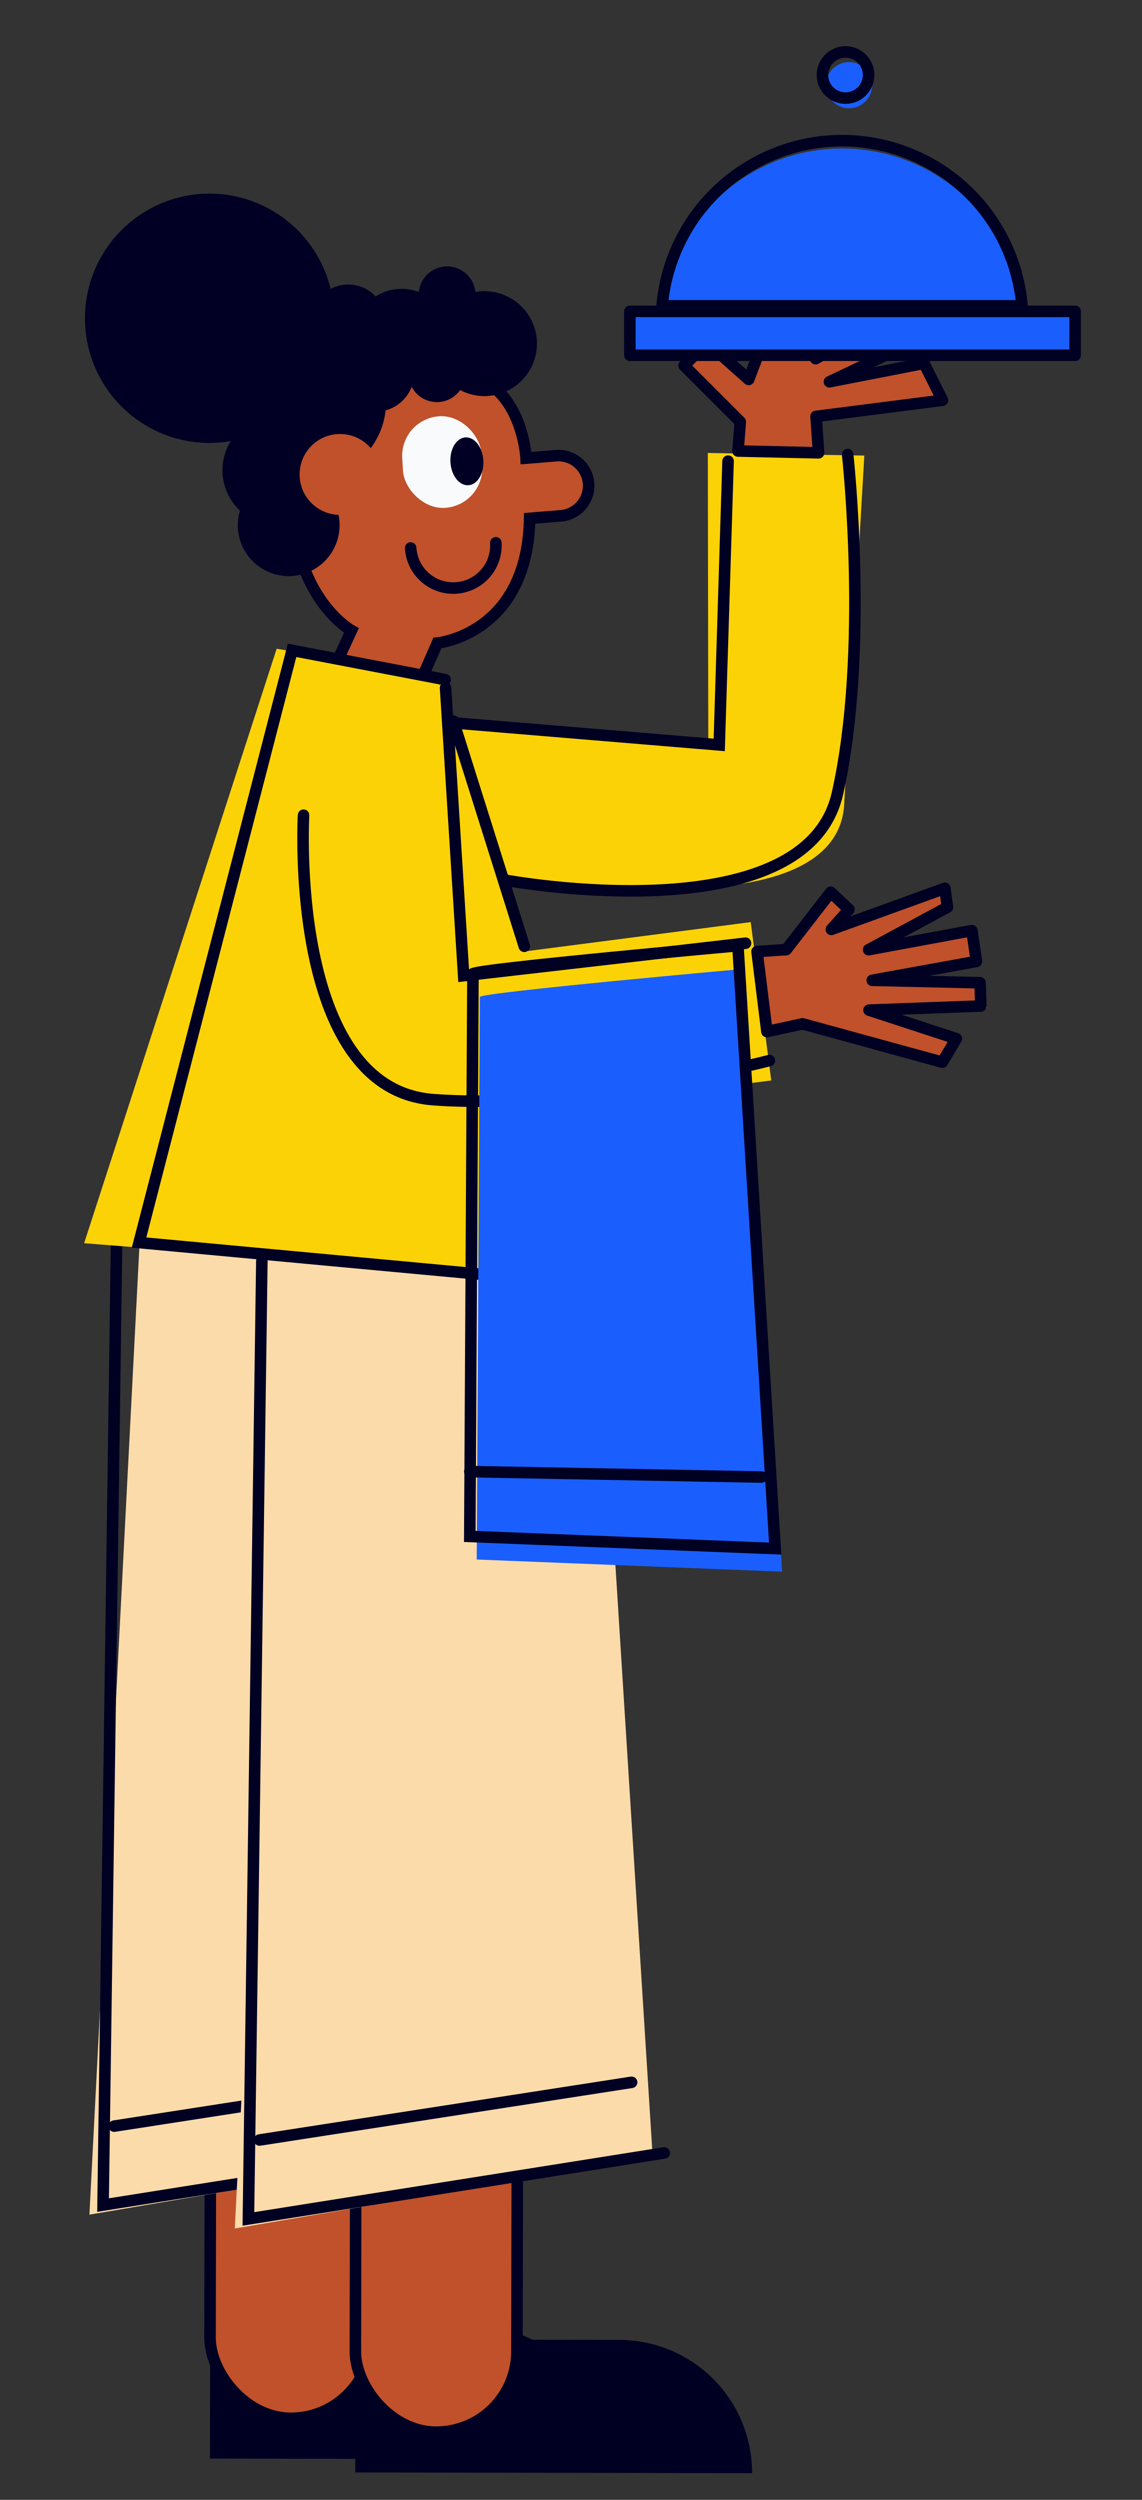 <svg id="Capa_1" data-name="Capa 1" xmlns="http://www.w3.org/2000/svg" viewBox="0 0 495 1083"><rect x="0" y="0" width="495" height="1083" fill="#333333" stroke="none"/><title>Mesa de trabajo 12</title><path d="M253.74,211.17a13,13,0,0,1-12.19,13l-12.31.75.15,2.44a50.09,50.09,0,0,1-40.48,52.22l-4.64,12.73-37.07-6.41s2.42-6.79,4.67-12.93a50,50,0,0,1-23.5-39.48l-1.75-28.85a50.11,50.11,0,0,1,47-53.05l1-.06a50.1,50.1,0,0,1,53,47l0,.5,12.31-.75a13,13,0,0,1,13.74,12.17C253.74,210.64,253.74,210.91,253.74,211.17Z" fill="#c0512b"/><polygon points="296.52 158.39 306.52 148.39 324.52 164.39 340.52 122.39 355.52 122.39 340.52 152.39 369.52 124.39 382.52 130.4 353.52 155.4 387.52 136.4 397.52 147.4 359.52 165.4 400.52 157.4 408.52 173.4 353.72 180.4 354.8 196.17 319.88 195.39 320.88 182.74 296.52 158.39" fill="#c0512b"/><path d="M374.64,197.36,366,346.9c-.49,29.12-34.72,36.82-65.5,37.89-20.78,2.34-55.73,1.55-112.5-10.9l-10-63,129,9.21-.19-123.86Z" fill="#fbd206"/><polyline points="187.26 312.38 311.75 322.72 315.58 199.78" fill="none" stroke="#002" stroke-linecap="round" stroke-miterlimit="10" stroke-width="5"/><path d="M219.51,381.39S349.13,405.23,363,343.71s4.42-146.79,4.42-146.79" fill="none" stroke="#002" stroke-linecap="round" stroke-miterlimit="10" stroke-width="5"/><polygon points="296.52 158.39 306.52 148.39 324.52 164.39 340.52 122.39 355.52 122.39 340.52 152.39 369.52 124.39 382.52 130.4 353.52 155.4 387.52 136.4 397.52 147.4 359.52 165.4 400.52 157.4 408.52 173.4 353.72 180.4 354.8 196.17 319.88 195.39 320.88 182.74 296.52 158.39" fill="none" stroke="#002" stroke-linecap="round" stroke-linejoin="round" stroke-width="5"/><rect x="174.48" y="180.29" width="34.39" height="39.76" rx="17.19" transform="translate(-11.77 11.97) rotate(-3.47)" fill="#f8fafc"/><ellipse cx="202.38" cy="199.85" rx="7.14" ry="10.38" transform="translate(-11.73 12.62) rotate(-3.47)" fill="#010024"/><path d="M211.45,171.57a22.56,22.56,0,0,1-12-2.59,12.32,12.32,0,0,1-21-1.41,16.88,16.88,0,0,1-11.32,10.23,33.11,33.11,0,0,1-22.8,28,24,24,0,0,1-2.05,7.84A22.06,22.06,0,1,1,104,221.21h0a24,24,0,0,1-4-30.1,53.4,53.4,0,0,1-9.18.78,54,54,0,1,1,52.49-66.71,16.22,16.22,0,0,1,19.52,3.27,20.79,20.79,0,0,1,18.71-1.94,12.32,12.32,0,0,1,24.52,0,22.07,22.07,0,0,1,2.59-.31,22.71,22.71,0,0,1,2.75,45.34Z" fill="#010024"/><circle cx="147.38" cy="205.54" r="17.52" fill="#c0512b"/><path d="M214.92,235.16a18.48,18.48,0,0,1-17.34,19.57h0A18.48,18.48,0,0,1,178,237.4" fill="none" stroke="#010024" stroke-linecap="round" stroke-miterlimit="10" stroke-width="5"/><path d="M179.57,301.36l10-22.79s39.1-3.7,40-54l13.56-1.11a13.07,13.07,0,0,0,12-13.64h0a13.06,13.06,0,0,0-14.11-12.4l-13,1.07s-1.28-26.58-20.63-34.78" fill="none" stroke="#002" stroke-linecap="round" stroke-miterlimit="10" stroke-width="5"/><path d="M147.66,283.26l4.66-10.1s-15.85-8.8-22.61-33.66" fill="none" stroke="#010024" stroke-linecap="round" stroke-miterlimit="10" stroke-width="5"/><path d="M91,1007.67H205.37A57.62,57.62,0,0,1,263,1065.29v0a0,0,0,0,1,0,0H91a0,0,0,0,1,0,0v-57.62A0,0,0,0,1,91,1007.67Z" transform="translate(2.05 -0.35) rotate(0.11)" fill="#002"/><rect x="91.07" y="885.46" width="70.03" height="162.22" rx="35.01" transform="translate(1.91 -0.25) rotate(0.11)" fill="#c0512b" stroke="#002" stroke-miterlimit="10" stroke-width="5"/><path d="M153.57,377.86h0a106.46,106.46,0,0,0-89.92,99.7L38.76,959.44l181.16-30.88L192.73,497.18Z" fill="#fcdbaa"/><polyline points="50.5 540.38 44.67 955.29 224.92 926.71" fill="none" stroke="#002" stroke-linecap="round" stroke-miterlimit="10" stroke-width="5"/><line x1="49.5" y1="921.09" x2="210.77" y2="896.11" fill="none" stroke="#002" stroke-linecap="round" stroke-miterlimit="10" stroke-width="5"/><path d="M154,1013.67H268.37A57.62,57.62,0,0,1,326,1071.29v0a0,0,0,0,1,0,0H154a0,0,0,0,1,0,0v-57.62A0,0,0,0,1,154,1013.67Z" transform="translate(2.06 -0.47) rotate(0.11)" fill="#002"/><rect x="154.07" y="891.46" width="70.03" height="162.22" rx="35.01" transform="translate(1.92 -0.37) rotate(0.11)" fill="#c0512b" stroke="#002" stroke-miterlimit="10" stroke-width="5"/><path d="M216.57,383.86h0a106.47,106.47,0,0,0-89.92,99.71L101.76,965.44l181.16-30.87L255.73,503.19Z" fill="#fcdbaa"/><polyline points="113.5 546.38 107.67 961.29 287.92 932.71" fill="none" stroke="#002" stroke-linecap="round" stroke-miterlimit="10" stroke-width="5"/><line x1="112.5" y1="927.1" x2="273.77" y2="902.11" fill="none" stroke="#002" stroke-linecap="round" stroke-miterlimit="10" stroke-width="5"/><polygon points="275.25 557.48 36.46 538.59 119.92 281.05 189.16 292.92 275.25 557.48" fill="#fbd206"/><polyline points="275.5 558.26 60.27 538.31 126.6 281.75 192.95 294.43" fill="none" stroke="#002" stroke-linecap="round" stroke-miterlimit="10" stroke-width="5"/><path d="M466,135.9v19H273v-19h14a78.29,78.29,0,0,1,156,0Z" fill="#1a5ffe"/><path d="M443,132.5H287a78.29,78.29,0,0,1,156,0Z" fill="none" stroke="#002" stroke-linecap="round" stroke-linejoin="round" stroke-width="5"/><rect x="273.02" y="134.9" width="193" height="19" stroke-width="5" stroke="#002" stroke-linecap="round" stroke-linejoin="round" fill="none"/><circle cx="368.02" cy="36.9" r="10" fill="#1a5ffe"/><circle cx="366.5" cy="32.5" r="10" fill="none" stroke="#002" stroke-linecap="round" stroke-linejoin="round" stroke-width="5"/><polygon points="376.49 437.8 416.52 448.54 408.35 460.31 347.44 445.3 347.42 445.23 330.91 448.34 272.51 459.33 265.9 424.2 338.88 410.47 359.82 386.65 369.35 393.12 360.15 403.33 409.41 383.11 412.57 392.71 376.1 411.49 420.89 402.09 423.04 416.6 378.51 424.78 424.73 423.99 427.87 436.78 376.49 437.8" fill="#c0512b"/><path d="M334.3,468.08,201.15,485.34A60.63,60.63,0,0,1,133.22,433l-1.1-8.5,1.3-.17L126,317l67.21-21.18L190.3,417l135.1-17.52Z" fill="#fbd206"/><polyline points="193.13 298 200.97 422.68 323.16 408.62" fill="none" stroke="#002" stroke-linecap="round" stroke-miterlimit="10" stroke-width="5"/><path d="M131.57,353.17s-6.82,118.44,56.06,123.21S333.5,459.46,333.5,459.46" fill="none" stroke="#002" stroke-linecap="round" stroke-miterlimit="10" stroke-width="5"/><polygon points="360.08 386.53 368 394.03 360.35 402.65 409.55 384.84 410.68 393.01 376.49 411.44 421.27 403.14 423.22 416.5 378.08 424.69 424.8 425.75 425.15 435.82 376.68 437.61 414.53 449.98 408.44 460.16 347.87 443.55 332.42 446.9 328.13 412.24 340.79 411.4 360.08 386.53" fill="none" stroke="#002" stroke-linecap="round" stroke-linejoin="round" stroke-width="5"/><path d="M208,431.89l-1.37,243.73L339,680.89,322.85,419.71S209,429.89,208,431.89Z" fill="#1a5ffe"/><path d="M205,421.89l-1.37,243.73L336,670.89,319.85,409.71S206,419.89,205,421.89Z" fill="none" stroke="#002" stroke-linecap="round" stroke-miterlimit="10" stroke-width="5"/><line x1="203.64" y1="637.53" x2="330" y2="639.89" fill="none" stroke="#002" stroke-linecap="round" stroke-miterlimit="10" stroke-width="5"/><line x1="196.51" y1="312.39" x2="227.25" y2="409.95" fill="none" stroke="#002" stroke-linecap="round" stroke-miterlimit="10" stroke-width="5"/></svg>